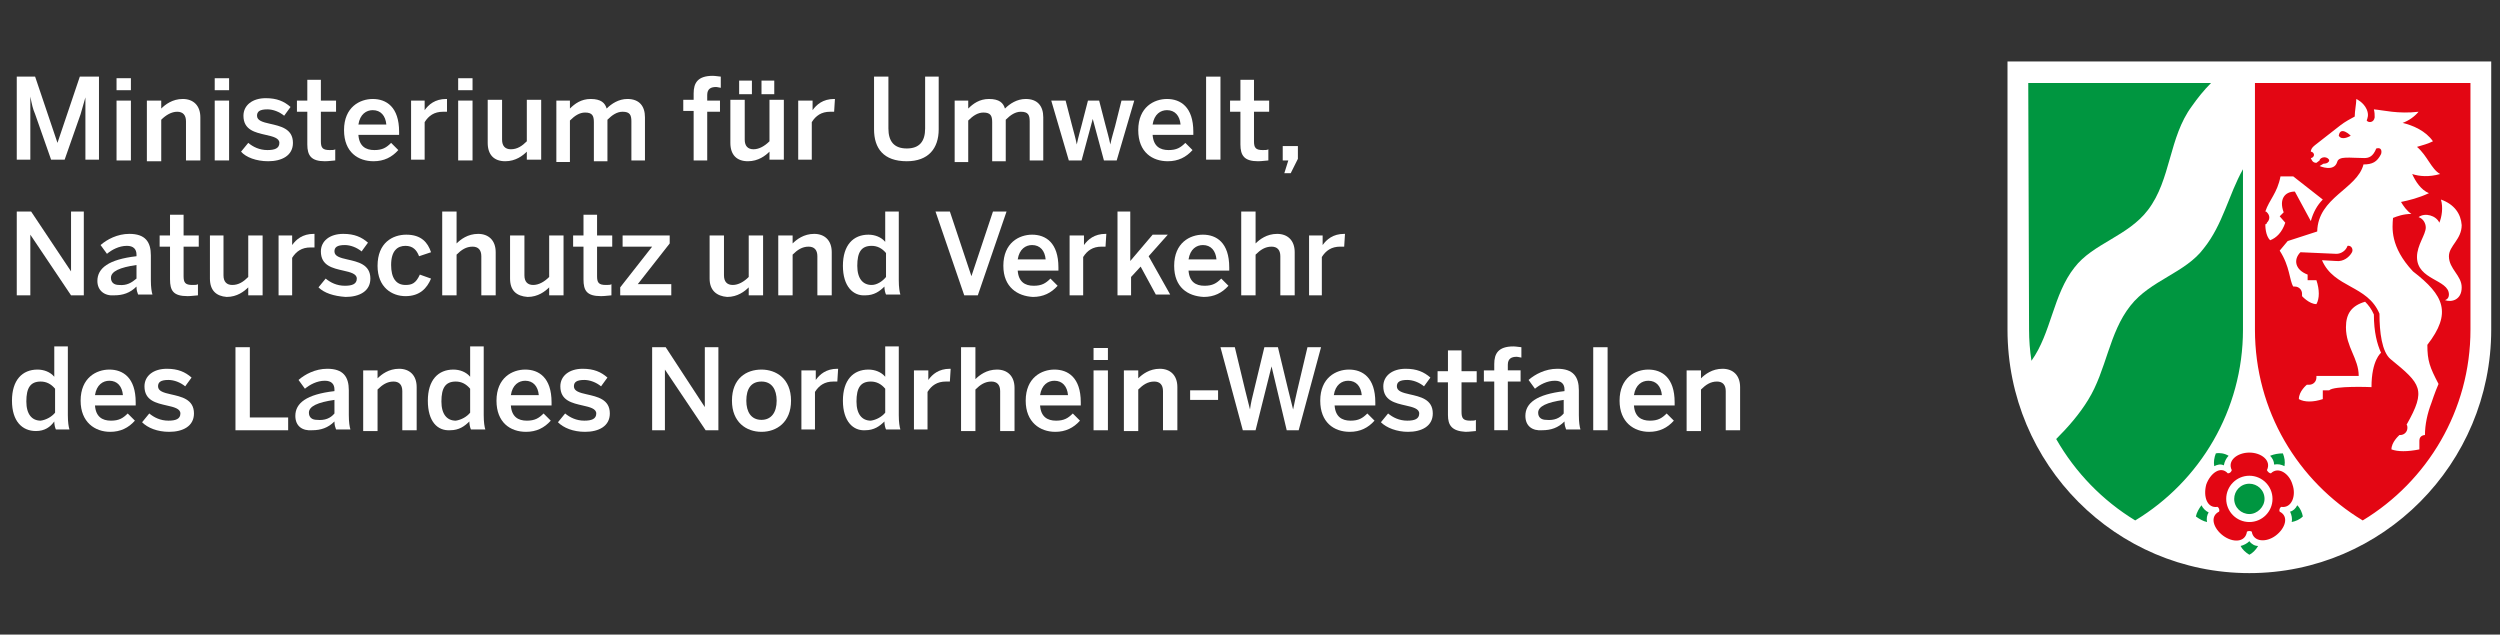 <?xml version="1.0" encoding="utf-8"?>
<!-- Generator: Adobe Illustrator 26.5.0, SVG Export Plug-In . SVG Version: 6.00 Build 0)  -->
<svg version="1.2" baseProfile="tiny" id="Ebene_1" xmlns="http://www.w3.org/2000/svg" xmlns:xlink="http://www.w3.org/1999/xlink"
	 x="0px" y="0px" viewBox="0 0 313.2 79.5" overflow="visible" xml:space="preserve">
<rect x="0" y="0" width="313.2" height="79.5" fill="#333333" stroke="none"/>
<path id="Weiß" fill-rule="evenodd" fill="#FFFFFF" d="M281.8,71.4c-16.6,0-30-13.5-30-30.2V8h60v33.3
	C311.8,57.9,298.4,71.4,281.8,71.4z"/>
<path id="Schwarz" fill-rule="evenodd" fill="#FFFFFF" d="M311,41.3c0,16.2-13.1,29.3-29.2,29.3s-29.2-13.1-29.2-29.3V8.9H311V41.3z
	 M312.1,7.7v33.6c0,16.8-13.6,30.5-30.3,30.5c-16.7,0-30.3-13.6-30.3-30.5V7.7H312.1z"/>
<path id="Grün" fill="#009640" d="M281,21.2v20.1c0,10.1-5.4,19-13.5,23.9c-4.1-2.5-7.5-6-9.9-10.2c1.5-1.5,2.9-3.1,4-4.9
	c2.3-3.7,2.6-8.4,5.3-11.8c2.5-3.2,6.9-4.1,9.2-7.2C278.5,28.1,279.2,24.4,281,21.2z M254.1,10.4H277c-0.9,0.9-1.7,1.9-2.4,2.9
	c-2.9,3.9-2.6,9.2-5.5,13c-2.5,3.3-6.9,4.2-9.2,7.2c-2.7,3.4-2.9,8.2-5.4,11.7c-0.2-1.3-0.3-2.6-0.3-3.9L254.1,10.4L254.1,10.4z
	 M281.8,64.4c-1,0-1.9-0.8-1.9-1.9c0-1,0.8-1.9,1.9-1.9c1,0,1.9,0.8,1.9,1.9C283.7,63.5,282.8,64.4,281.8,64.4z M287.8,63.3
	c0.4,0.4,0.6,0.9,0.7,1.4c-0.4,0.4-0.9,0.6-1.4,0.7c0.1-0.4,0-0.9-0.2-1.3C287.3,64,287.6,63.7,287.8,63.3z M284.4,57.1
	c0.5-0.2,1-0.3,1.6-0.3c0.2,0.5,0.3,1,0.2,1.6c-0.4-0.2-0.8-0.3-1.3-0.2C284.9,57.8,284.7,57.4,284.4,57.1z M277.4,58.4
	c-0.1-0.5,0-1.1,0.2-1.6c0.5-0.1,1.1,0,1.6,0.3c-0.3,0.3-0.5,0.7-0.6,1.2C278.2,58.1,277.8,58.2,277.4,58.4z M276.5,65.4
	c-0.5-0.1-1-0.4-1.4-0.7c0.1-0.5,0.4-1,0.7-1.4c0.2,0.4,0.5,0.7,0.9,0.9C276.5,64.5,276.4,65,276.5,65.4z M282.9,68.4
	c-0.3,0.5-0.7,0.9-1.1,1.1c-0.5-0.3-0.9-0.7-1.1-1.1c0.4-0.1,0.8-0.3,1.1-0.6C282.1,68.2,282.5,68.4,282.9,68.4z"/>
<path id="Rot" fill-rule="evenodd" fill="#E30613" d="M284.7,62.5c0,1.6-1.3,2.9-2.9,2.9s-2.9-1.3-2.9-2.9s1.3-2.9,2.9-2.9
	C283.4,59.6,284.7,60.9,284.7,62.5z M278.5,67.1c-1.2-0.9-1.7-2.4-0.5-3c0.1-0.2,0-0.5-0.2-0.6c-1.3,0.2-1.8-1.3-1.4-2.8
	c0.5-1.4,1.8-2.4,2.7-1.4c0.2,0,0.4-0.1,0.5-0.4c-0.6-1.2,0.7-2.2,2.2-2.2s2.8,1,2.2,2.2c0.1,0.2,0.3,0.4,0.5,0.4
	c0.9-0.9,2.3,0,2.7,1.4c0.5,1.4-0.1,3-1.4,2.8c-0.2,0.1-0.3,0.4-0.2,0.6c1.2,0.6,0.7,2.1-0.5,3s-2.8,0.8-3-0.5
	c-0.2-0.1-0.4-0.1-0.6,0C281.3,68,279.7,68,278.5,67.1z M290.2,47.1h5.3c0-2.2-1.6-3.6-1.6-6.1c0-1.7,0.7-2.7,2.4-3.2
	c0.4,0.4,0.8,0.9,1.1,1.6c0,2.2,0.4,3.7,0.9,4.8c0,0-1.2,0.9-1.2,4.3c0,0-4.7-0.2-5.3,0.4H291V50c-1.2,0.4-2.3,0.4-3,0
	c0-1,1-1.8,1-1.8c0.1,0,0.2,0,0.3,0c0.5,0,0.9-0.4,0.9-0.9C290.2,47.3,290.2,47.2,290.2,47.1z M284.4,30.1c-0.6-0.6-0.6-1.8-0.6-2
	c0.1,0,0.2-0.1,0.2-0.2c0.4-0.4,0.4-0.9,0-1.3c-0.1-0.1-0.1-0.1-0.2-0.1c0.5-1.5,1.5-2.3,1.9-4.4h1.6L291,25
	c-0.7,0.7-1.2,1.6-1.5,2.7l-2-3.7c-1.3,0-2,1-1.4,2.6l-0.5,0.5l0.7,0.8C285.9,29.1,285.2,29.8,284.4,30.1z M299.6,56.3
	c0-0.9,0.9-1.7,1-1.8h0.1c0.5,0,0.9-0.4,0.9-0.9c0-0.1,0-0.3-0.1-0.4c2.5-4.4,1.8-5.1-2-8.2c-1.1-0.9-1.4-3.4-1.4-5.7
	c-1.5-3.6-5.7-3.2-7.2-6.7l1.8,0.1c0.9,0.1,1.6-0.5,1.9-1c0.3-0.4,0-1-0.5-0.9c-0.2,0.6-0.8,1-1.4,1l-4.5-0.2
	c-0.9,0.9-0.7,2.2,0.9,2.8v0.7h1.1c0.4,1.2,0.4,2.3,0,3c-0.9,0-1.8-1-1.8-1c0-0.1,0-0.2,0-0.3c0-0.5-0.4-0.9-0.9-0.9
	c-0.1,0-0.1,0-0.2,0c-0.5-0.8-0.4-2.5-1.7-4.5l1-1.2l3.7-1.2c0.1-4.3,5-5.3,5.8-8.4c1.1,0,1.7-0.3,2.2-1.3c0.1-0.3,0.1-0.9-0.6-0.7
	c-0.4,1-0.9,1.2-1.5,1.2c-1.8,0-3.2-0.3-3.4,0.5c-0.4,1.3-2.2,0.5-2.2,0.5l0.5-0.3h0.1c0.3,0,0.6-0.2,0.6-0.4c0-0.2-0.3-0.4-0.6-0.4
	c-0.3,0-0.6,0.2-0.6,0.4l0,0l-0.4,0.3c-0.5,0-0.6-0.4-0.7-0.6c0.2,0,0.4-0.2,0.4-0.4c0-0.2-0.2-0.4-0.4-0.4c0-0.2,0.1-0.5,0.5-0.8
	l3.2-2.5c0.5-0.4,1.4-0.9,1.8-1.1c0-0.7,0.2-1.6,0.2-2.2c0,0,0.9,0.4,1.3,1.3c0.3,0.7,0.1,1.1,0,1.4c0.2,0.3,0.9,0.3,1-0.4
	c0-0.3,0-0.6-0.1-1c1.2,0.1,3,0.6,5.6,0.3c-0.5,0.6-1.2,1.1-2,1.4c1.3,0.3,2.9,1,3.8,2.3c-0.6,0.3-1.3,0.5-2,0.7
	c1.3,1.1,1.8,2.8,2.9,3.4c-1.4,0.4-2.6,0.3-3.5,0c0.4,0.9,1.1,2,2.1,2.4c-1.3,0.6-2.5,0.9-3.5,1.1c0.3,0.5,0.7,1.1,1.3,1.5
	c-1,0-1.8,0.3-2.3,0.5c-0.1,1.2-0.4,3.6,2.5,6.7c3.9,3,4.9,5.2,1.8,9.2c0,2,0.3,2.8,1.4,4.9c-0.1,0.2-0.5,1.2-0.9,2.4
	c-0.5,1.3-0.8,2.7-0.8,4c0,0-0.7,0-0.7,0.7v1.1C301.6,56.6,300.4,56.6,299.6,56.3z M293,17c0.4,0.7,1.5,0,1.5,0S293.2,15.7,293,17z
	 M308.4,28.2c0,1.8-1.6,2.6-1.6,3.9c0,1.6,1.6,2.4,1.6,3.9c0,1.6-1.3,1.9-2.1,1.6c0,0,0.5-0.1,0.5-0.7c0-1.9-4-1.8-4-4.7
	c0-1.5,1.1-2.8,1.1-3.7c0-0.5-0.3-1.1-0.9-1.3c0.8-0.6,2.2-0.2,2.6,0.7c0.3-0.7,0.5-1.9,0.2-2.9C307.5,25.6,308.3,26.8,308.4,28.2
	L308.4,28.2z M282.6,10.4h26.9v30.9c0,10.1-5.4,19-13.5,23.9c-8.1-4.9-13.5-13.7-13.5-23.9V10.4H282.6z"/>
<g>
	<path fill="#FFFFFF" d="M2.1,9.6h2.3l2.8,8.3l0,0L10,9.6h2.4V20h-1.7v-7.8l0,0c-0.2,0.7-0.4,1.4-0.6,2.1l-2,5.7H6.4l-2-5.7
		c-0.3-0.7-0.4-1.2-0.6-2.2l0,0V20H2.1V9.6z"/>
	<path fill="#FFFFFF" d="M14.6,9.8h1.8v1.5h-1.8C14.6,11.3,14.6,9.8,14.6,9.8z M14.6,12.6h1.8v7.5h-1.8
		C14.6,20.1,14.6,12.6,14.6,12.6z"/>
	<path fill="#FFFFFF" d="M18.4,12.6h1.8v1c0.5-0.5,1.4-1.2,2.7-1.2c1.3,0,2.2,0.8,2.2,2.3v5.4h-1.8v-4.9c0-0.8-0.4-1.2-1.1-1.2
		s-1.4,0.4-2,1v5.2h-1.8C18.4,20.2,18.4,12.6,18.4,12.6z"/>
	<path fill="#FFFFFF" d="M26.9,9.8h1.8v1.5h-1.8V9.8z M26.9,12.6h1.8v7.5h-1.8V12.6z"/>
	<path fill="#FFFFFF" d="M30.2,19l0.9-1.1c0.6,0.5,1.4,0.9,2.4,0.9c0.9,0,1.5-0.2,1.5-0.9c0-0.6-0.8-0.8-1.7-1
		c-1.3-0.3-2.8-0.6-2.8-2.4c0-1.3,1.1-2.2,2.8-2.2c1.4,0,2.3,0.4,3.1,1.1l-0.8,1.1c-0.6-0.5-1.4-0.8-2.1-0.8c-1,0-1.3,0.3-1.3,0.8
		c0,0.6,0.7,0.8,1.6,1c1.3,0.3,2.9,0.6,2.9,2.4c0,1.6-1.4,2.3-3.1,2.3C32.1,20.2,30.8,19.7,30.2,19z"/>
	<path fill="#FFFFFF" d="M38.5,18.1V14h-1.3v-1.4h1.3V10h1.7v2.6h1.9V14h-1.9v3.7c0,0.8,0.2,1.1,1.1,1.1c0.3,0,0.6,0,0.7-0.1v1.4
		c-0.2,0-0.8,0.1-1.3,0.1C39,20.2,38.5,19.5,38.5,18.1z"/>
	<path fill="#FFFFFF" d="M43.1,16.3c0-2.9,2-3.9,3.6-3.9c1.7,0,3.3,1,3.3,4.1v0.4h-5.1c0.1,1.4,0.9,1.9,2,1.9c1,0,1.5-0.3,2.1-0.9
		l0.9,0.9c-0.8,0.9-1.8,1.4-3.1,1.4C44.9,20.2,43.1,19.1,43.1,16.3z M48.4,15.6c-0.1-1.1-0.7-1.8-1.7-1.8c-0.8,0-1.6,0.5-1.8,1.8
		H48.4z"/>
	<path fill="#FFFFFF" d="M51.5,12.6h1.7v1.2l0,0c0.5-0.7,1.3-1.4,2.7-1.4H56V14c-0.1,0-0.4,0-0.5,0c-1.1,0-1.8,0.5-2.3,1.3V20h-1.7
		V12.6z"/>
	<path fill="#FFFFFF" d="M57.4,9.8h1.8v1.5h-1.8V9.8z M57.4,12.6h1.8v7.5h-1.8V12.6z"/>
	<path fill="#FFFFFF" d="M61.1,17.9v-5.4h1.8v5c0,0.8,0.4,1.2,1.1,1.2c0.8,0,1.4-0.4,2-1v-5.2h1.8V20H66v-1
		c-0.5,0.5-1.4,1.2-2.7,1.2C61.9,20.2,61.1,19.4,61.1,17.9z"/>
	<path fill="#FFFFFF" d="M69.7,12.6h1.7v1c0.6-0.6,1.4-1.2,2.6-1.2c1.3,0,1.8,0.5,2,1.2c0.6-0.6,1.5-1.2,2.6-1.2
		c1.5,0,2.2,0.9,2.2,2.3v5.4h-1.7v-4.9c0-0.8-0.2-1.2-1.1-1.2c-0.7,0-1.3,0.4-1.9,1v5.2h-1.7v-4.9c0-0.8-0.2-1.2-1.1-1.2
		c-0.7,0-1.3,0.4-1.9,1v5.2h-1.7V12.6z"/>
	<path fill="#FFFFFF" d="M86.9,13.9h-1.3v-1.4h1.3v-0.8c0-1.3,0.5-2.2,2.4-2.2c0.3,0,0.9,0.1,1,0.1V11c-0.1,0-0.4-0.1-0.6-0.1
		c-0.6,0-1.1,0.2-1.1,1v0.7h1.6V14h-1.6v6.1h-1.7C86.9,20.1,86.9,13.9,86.9,13.9z"/>
	<path fill="#FFFFFF" d="M91.5,17.9v-5.4h1.8v5c0,0.8,0.4,1.2,1.1,1.2s1.4-0.4,2-1v-5.2h1.8V20h-1.8v-1c-0.5,0.5-1.4,1.2-2.7,1.2
		C92.3,20.2,91.5,19.4,91.5,17.9z M92.6,10.1h1.6v1.7h-1.6V10.1z M95.4,10.1H97v1.7h-1.6V10.1z"/>
	<path fill="#FFFFFF" d="M100.1,12.6h1.7v1.2l0,0c0.5-0.7,1.3-1.4,2.7-1.4h0.1l-0.1,1.6c-0.1,0-0.4,0-0.5,0c-1.1,0-1.8,0.5-2.3,1.3
		V20H100v-7.4H100.1z"/>
	<path fill="#FFFFFF" d="M109.5,16.2V9.6h1.8v6.5c0,1.6,0.7,2.5,2.3,2.5c1.6,0,2.3-0.9,2.3-2.5V9.6h1.7v6.6c0,2.4-1.3,4-4,4
		C110.7,20.2,109.5,18.6,109.5,16.2z"/>
	<path fill="#FFFFFF" d="M119.6,12.6h1.7v1c0.6-0.6,1.4-1.2,2.6-1.2c1.3,0,1.8,0.5,2,1.2c0.6-0.6,1.5-1.2,2.6-1.2
		c1.5,0,2.2,0.9,2.2,2.3v5.4H129v-4.9c0-0.8-0.2-1.2-1.1-1.2c-0.7,0-1.3,0.4-1.9,1v5.2h-1.7v-4.9c0-0.8-0.2-1.2-1.1-1.2
		c-0.7,0-1.3,0.4-1.9,1v5.2h-1.7C119.6,20.3,119.6,12.6,119.6,12.6z"/>
	<path fill="#FFFFFF" d="M131.7,12.6h1.8l0.8,3.1c0.2,0.8,0.4,1.4,0.6,2.4l0,0c0.2-1,0.4-1.6,0.6-2.4l0.8-3.1h1.4l0.8,3.1
		c0.2,0.8,0.4,1.4,0.6,2.4l0,0c0.2-1,0.4-1.5,0.6-2.3l0.8-3.2h1.6l-2.2,7.5h-1.6l-1.4-5.2l0,0l-1.4,5.2h-1.6L131.7,12.6z"/>
	<path fill="#FFFFFF" d="M142.6,16.3c0-2.9,2-3.9,3.6-3.9c1.7,0,3.3,1,3.3,4.1v0.4h-5.1c0.1,1.4,0.9,1.9,2,1.9c1,0,1.5-0.3,2.1-0.9
		l0.9,0.9c-0.8,0.9-1.8,1.4-3.1,1.4C144.4,20.2,142.6,19.1,142.6,16.3z M147.9,15.6c-0.1-1.1-0.7-1.8-1.7-1.8
		c-0.8,0-1.6,0.5-1.8,1.8H147.9z"/>
	<path fill="#FFFFFF" d="M151.1,9.6h1.8V20h-1.8V9.6z"/>
	<path fill="#FFFFFF" d="M155.4,18.1V14h-1.3v-1.4h1.3V10h1.7v2.6h1.9V14h-1.9v3.7c0,0.8,0.2,1.1,1.1,1.1c0.3,0,0.6,0,0.7-0.1v1.4
		c-0.2,0-0.8,0.1-1.3,0.1C155.9,20.2,155.4,19.5,155.4,18.1z"/>
	<path fill="#FFFFFF" d="M161.4,20.1h-0.7v-1.8h1.9v1.6l-0.9,1.8h-0.8L161.4,20.1z"/>
	<path fill="#FFFFFF" d="M2.1,26.5h1.8l5,7.5l0,0v-7.5h1.6V37H8.9l-5.1-7.6l0,0V37H2.1V26.5z"/>
	<path fill="#FFFFFF" d="M12.2,35.2c0-1.6,1.4-2.7,4.9-3.1v-0.2c0-0.7-0.4-1.1-1.2-1.1c-1,0-1.9,0.5-2.5,1l-0.8-1.1
		c0.8-0.7,2.1-1.4,3.6-1.4c2,0,2.7,1,2.7,2.7v3.1c0,0.9,0.1,1.5,0.2,1.8h-1.8c-0.1-0.3-0.2-0.5-0.2-1c-0.8,0.8-1.7,1.1-2.8,1.1
		C13.1,37.1,12.2,36.4,12.2,35.2z M17.1,34.9v-1.7c-2.1,0.3-3.2,0.8-3.2,1.6c0,0.6,0.4,0.9,1,0.9C15.9,35.8,16.5,35.4,17.1,34.9z"/>
	<path fill="#FFFFFF" d="M21.3,35v-4.1H20v-1.4h1.3v-2.6H23v2.6h1.9v1.4H23v3.7c0,0.8,0.2,1.1,1.1,1.1c0.3,0,0.6,0,0.7-0.1V37
		c-0.2,0-0.8,0.1-1.3,0.1C21.7,37.1,21.3,36.4,21.3,35z"/>
	<path fill="#FFFFFF" d="M26.3,34.9v-5.4H28v5c0,0.8,0.4,1.2,1.1,1.2c0.8,0,1.4-0.4,2-1v-5.2h1.8V37h-1.8v-1
		c-0.5,0.5-1.4,1.2-2.7,1.2C27.1,37.1,26.3,36.4,26.3,34.9z"/>
	<path fill="#FFFFFF" d="M34.9,29.5h1.7v1.2l0,0c0.5-0.7,1.3-1.4,2.7-1.4h0.1V31c-0.1,0-0.4,0-0.5,0c-1.1,0-1.8,0.5-2.3,1.3V37h-1.7
		V29.5z"/>
	<path fill="#FFFFFF" d="M39.9,36l0.9-1.1c0.6,0.5,1.4,0.9,2.4,0.9c0.9,0,1.5-0.2,1.5-0.9c0-0.6-0.8-0.8-1.7-1
		c-1.3-0.3-2.8-0.6-2.8-2.4c0-1.3,1.1-2.2,2.8-2.2c1.4,0,2.3,0.4,3.1,1.1l-0.8,1.1c-0.6-0.5-1.4-0.8-2.1-0.8c-1,0-1.3,0.3-1.3,0.8
		c0,0.6,0.7,0.8,1.6,1c1.3,0.3,2.9,0.6,2.9,2.4c0,1.6-1.4,2.3-3.1,2.3C41.8,37.1,40.6,36.7,39.9,36z"/>
	<path fill="#FFFFFF" d="M47.3,33.3c0-2.9,1.9-3.9,3.6-3.9c1.9,0,2.7,1,3.1,2.2l-1.5,0.5c-0.3-0.8-0.8-1.3-1.7-1.3
		c-1,0-1.8,0.6-1.8,2.4c0,1.6,0.6,2.5,1.8,2.5c0.8,0,1.3-0.2,1.8-1.3l1.4,0.5c-0.5,1.2-1.4,2.2-3.2,2.2C49.1,37.1,47.3,36,47.3,33.3
		z"/>
	<path fill="#FFFFFF" d="M55.4,26.5h1.8v4c0.5-0.5,1.4-1.2,2.7-1.2s2.2,0.8,2.2,2.3V37h-1.8v-4.9c0-0.8-0.4-1.2-1.1-1.2
		c-0.8,0-1.4,0.4-2,1V37h-1.8C55.4,37,55.4,26.5,55.4,26.5z"/>
	<path fill="#FFFFFF" d="M63.9,34.9v-5.4h1.8v5c0,0.8,0.4,1.2,1.1,1.2s1.4-0.4,2-1v-5.2h1.8V37h-1.8v-1c-0.5,0.5-1.4,1.2-2.7,1.2
		C64.7,37.1,63.9,36.4,63.9,34.9z"/>
	<path fill="#FFFFFF" d="M73.1,35v-4.1h-1.3v-1.4h1.3v-2.6h1.7v2.6h1.9v1.4h-1.9v3.7c0,0.8,0.2,1.1,1.1,1.1c0.3,0,0.6,0,0.7-0.1V37
		c-0.2,0-0.8,0.1-1.3,0.1C73.5,37.1,73.1,36.4,73.1,35z"/>
	<path fill="#FFFFFF" d="M77.7,36l4-5.1H78v-1.4h5.9v1l-4,5.1h4.2V37h-6.4V36z"/>
	<path fill="#FFFFFF" d="M88.9,34.9v-5.4h1.8v5c0,0.8,0.4,1.2,1.1,1.2s1.4-0.4,2-1v-5.2h1.8V37h-1.8v-1c-0.5,0.5-1.4,1.2-2.7,1.2
		C89.8,37.1,88.9,36.4,88.9,34.9z"/>
	<path fill="#FFFFFF" d="M97.5,29.5h1.8v1c0.5-0.5,1.4-1.2,2.7-1.2c1.3,0,2.2,0.8,2.2,2.3V37h-1.8v-4.9c0-0.8-0.4-1.2-1.1-1.2
		c-0.8,0-1.4,0.4-2,1V37h-1.8C97.5,37,97.5,29.5,97.5,29.5z"/>
	<path fill="#FFFFFF" d="M105.6,33.3c0-2.6,1.3-3.9,3.2-3.9c0.8,0,1.6,0.3,2.1,0.9v-3.8h1.7v8.6c0,0.9,0.1,1.5,0.2,1.8H111
		c-0.1-0.2-0.2-0.6-0.2-1c-0.6,0.6-1.3,1.1-2.4,1.1C106.9,37.1,105.6,35.9,105.6,33.3z M111,34.7v-3c-0.5-0.6-1.1-0.9-1.8-0.9
		c-1.3,0-1.8,0.8-1.8,2.5c0,1.6,0.7,2.4,1.8,2.4C109.9,35.7,110.6,35.2,111,34.7z"/>
	<path fill="#FFFFFF" d="M117.2,26.5h1.8l2.7,8.1l0,0l2.7-8.1h1.7L122.5,37h-1.7L117.2,26.5z"/>
	<path fill="#FFFFFF" d="M125.7,33.3c0-2.9,2-3.9,3.6-3.9c1.7,0,3.3,1,3.3,4.1v0.4h-5.1c0.1,1.4,0.9,1.9,2,1.9c1,0,1.5-0.3,2.1-0.9
		l0.9,0.9c-0.8,0.9-1.8,1.4-3.1,1.4C127.5,37.1,125.7,36,125.7,33.3z M131,32.5c-0.1-1.1-0.7-1.8-1.7-1.8c-0.8,0-1.6,0.5-1.8,1.8
		H131z"/>
	<path fill="#FFFFFF" d="M134.1,29.5h1.7v1.2l0,0c0.5-0.7,1.3-1.4,2.7-1.4h0.1l-0.1,1.6c-0.1,0-0.4,0-0.5,0c-1.1,0-1.8,0.5-2.3,1.3
		V37H134v-7.5H134.1z"/>
	<path fill="#FFFFFF" d="M139.9,26.5h1.7v6.2l2.8-3.3h1.9l-2.4,2.7l2.7,4.8h-1.8l-1.9-3.5l-1.2,1.3V37H140V26.5H139.9z"/>
	<path fill="#FFFFFF" d="M147.1,33.3c0-2.9,2-3.9,3.6-3.9c1.7,0,3.3,1,3.3,4.1v0.4h-5.1c0.1,1.4,0.9,1.9,2,1.9c1,0,1.5-0.3,2.1-0.9
		l0.9,0.9c-0.8,0.9-1.8,1.4-3.1,1.4C148.8,37.1,147.1,36,147.1,33.3z M152.4,32.5c-0.1-1.1-0.7-1.8-1.7-1.8c-0.8,0-1.6,0.5-1.8,1.8
		H152.4z"/>
	<path fill="#FFFFFF" d="M155.5,26.5h1.8v4c0.5-0.5,1.4-1.2,2.7-1.2s2.2,0.8,2.2,2.3V37h-1.8v-4.9c0-0.8-0.4-1.2-1.1-1.2
		c-0.8,0-1.4,0.4-2,1V37h-1.8L155.5,26.5L155.5,26.5z"/>
	<path fill="#FFFFFF" d="M164,29.5h1.7v1.2l0,0c0.5-0.7,1.3-1.4,2.7-1.4h0.1l-0.1,1.6c-0.1,0-0.4,0-0.5,0c-1.1,0-1.8,0.5-2.3,1.3V37
		H164V29.5z"/>
	<path fill="#FFFFFF" d="M1.5,50.2c0-2.6,1.3-3.9,3.2-3.9c0.8,0,1.6,0.3,2.1,0.9v-3.8h1.7V52c0,0.9,0.1,1.5,0.2,1.8H7
		c-0.1-0.2-0.2-0.6-0.2-1C6.3,53.5,5.6,54,4.5,54C2.8,54,1.5,52.8,1.5,50.2z M6.9,51.7v-3c-0.5-0.6-1.1-0.9-1.8-0.9
		c-1.3,0-1.8,0.8-1.8,2.5c0,1.6,0.7,2.4,1.8,2.4C5.8,52.6,6.5,52.2,6.9,51.7z"/>
	<path fill="#FFFFFF" d="M10.1,50.2c0-2.9,2-3.9,3.6-3.9c1.7,0,3.3,1,3.3,4.1v0.4h-5.1c0.1,1.4,0.9,1.9,2,1.9c1,0,1.5-0.3,2.1-0.9
		l0.9,0.9c-0.8,0.9-1.8,1.4-3.1,1.4C11.9,54.1,10.1,52.9,10.1,50.2z M15.4,49.5c-0.1-1.1-0.7-1.8-1.7-1.8c-0.8,0-1.6,0.5-1.8,1.8
		H15.4z"/>
	<path fill="#FFFFFF" d="M17.8,52.9l0.9-1.1c0.6,0.5,1.4,0.9,2.4,0.9c0.9,0,1.5-0.2,1.5-0.9c0-0.6-0.8-0.8-1.7-1
		c-1.3-0.3-2.8-0.6-2.8-2.4c0-1.3,1.1-2.2,2.8-2.2c1.4,0,2.3,0.4,3.1,1.1l-0.8,1.1c-0.6-0.5-1.4-0.8-2.1-0.8c-1,0-1.3,0.3-1.3,0.8
		c0,0.6,0.7,0.8,1.6,1c1.3,0.3,2.9,0.6,2.9,2.4c0,1.6-1.4,2.3-3.1,2.3C19.7,54.1,18.5,53.6,17.8,52.9z"/>
	<path fill="#FFFFFF" d="M29.5,43.5h1.8v8.8h4.8v1.6h-6.6C29.5,53.9,29.5,43.5,29.5,43.5z"/>
	<path fill="#FFFFFF" d="M37,52.1c0-1.6,1.4-2.7,4.9-3.1v-0.2c0-0.7-0.4-1.1-1.2-1.1c-1,0-1.9,0.5-2.5,1l-0.8-1.1
		c0.8-0.7,2.1-1.4,3.6-1.4c2,0,2.7,1,2.7,2.7V52c0,0.9,0.1,1.5,0.2,1.8h-1.8c-0.1-0.3-0.2-0.5-0.2-1c-0.8,0.8-1.7,1.1-2.8,1.1
		C37.9,54,37,53.4,37,52.1z M41.9,51.8v-1.7c-2.1,0.3-3.2,0.8-3.2,1.6c0,0.6,0.4,0.9,1,0.9C40.7,52.7,41.4,52.4,41.9,51.8z"/>
	<path fill="#FFFFFF" d="M45.5,46.4h1.8v1c0.5-0.5,1.4-1.2,2.7-1.2s2.2,0.8,2.2,2.3v5.4h-1.8V49c0-0.8-0.4-1.2-1.1-1.2
		c-0.8,0-1.4,0.4-2,1V54h-1.8C45.5,54,45.5,46.4,45.5,46.4z"/>
	<path fill="#FFFFFF" d="M53.6,50.2c0-2.6,1.3-3.9,3.2-3.9c0.8,0,1.6,0.3,2.1,0.9v-3.8h1.7V52c0,0.9,0.1,1.5,0.2,1.8H59
		c-0.1-0.2-0.2-0.6-0.2-1c-0.6,0.6-1.3,1.1-2.4,1.1C54.8,54,53.6,52.8,53.6,50.2z M58.9,51.7v-3c-0.5-0.6-1.1-0.9-1.8-0.9
		c-1.3,0-1.8,0.8-1.8,2.5c0,1.6,0.7,2.4,1.8,2.4C57.8,52.6,58.5,52.2,58.9,51.7z"/>
	<path fill="#FFFFFF" d="M62.2,50.2c0-2.9,2-3.9,3.6-3.9c1.7,0,3.3,1,3.3,4.1v0.4H64c0.1,1.4,0.9,1.9,2,1.9c1,0,1.5-0.3,2.1-0.9
		l0.9,0.9c-0.8,0.9-1.8,1.4-3.1,1.4C63.9,54.1,62.2,52.9,62.2,50.2z M67.5,49.5c-0.1-1.1-0.7-1.8-1.7-1.8c-0.8,0-1.6,0.5-1.8,1.8
		H67.5z"/>
	<path fill="#FFFFFF" d="M69.9,52.9l0.9-1.1c0.6,0.5,1.4,0.9,2.4,0.9c0.9,0,1.5-0.2,1.5-0.9c0-0.6-0.8-0.8-1.7-1
		c-1.3-0.3-2.8-0.6-2.8-2.4c0-1.3,1.1-2.2,2.8-2.2c1.4,0,2.3,0.4,3.1,1.1l-0.8,1.1c-0.6-0.5-1.4-0.8-2.1-0.8c-1,0-1.3,0.3-1.3,0.8
		c0,0.6,0.7,0.8,1.6,1c1.3,0.3,2.9,0.6,2.9,2.4c0,1.6-1.4,2.3-3.1,2.3C71.8,54.1,70.6,53.6,69.9,52.9z"/>
	<path fill="#FFFFFF" d="M81.6,43.5h1.8l4.9,7.5l0,0v-7.5H90v10.4h-1.6l-5.1-7.6l0,0v7.6h-1.6V43.5H81.6z"/>
	<path fill="#FFFFFF" d="M91.7,50.2c0-2.8,1.8-3.9,3.7-3.9c1.8,0,3.7,1.1,3.7,3.9c0,2.7-1.8,3.9-3.7,3.9S91.7,52.9,91.7,50.2z
		 M97.3,50.2c0-1.4-0.6-2.4-1.9-2.4s-1.9,0.9-1.9,2.4c0,1.4,0.6,2.4,1.9,2.4C96.6,52.6,97.3,51.7,97.3,50.2z"/>
	<path fill="#FFFFFF" d="M100.5,46.4h1.7v1.2l0,0c0.5-0.7,1.3-1.4,2.7-1.4h0.1l-0.1,1.6c-0.1,0-0.4,0-0.5,0c-1.1,0-1.8,0.5-2.3,1.3
		v4.7h-1.7v-7.4H100.5z"/>
	<path fill="#FFFFFF" d="M105.6,50.2c0-2.6,1.3-3.9,3.2-3.9c0.8,0,1.6,0.3,2.1,0.9v-3.8h1.7V52c0,0.9,0.1,1.5,0.2,1.8H111
		c-0.1-0.2-0.2-0.6-0.2-1c-0.6,0.6-1.3,1.1-2.4,1.1C106.9,54,105.6,52.8,105.6,50.2z M110.9,51.7v-3c-0.5-0.6-1.1-0.9-1.8-0.9
		c-1.3,0-1.8,0.8-1.8,2.5c0,1.6,0.7,2.4,1.8,2.4C109.8,52.6,110.5,52.2,110.9,51.7z"/>
	<path fill="#FFFFFF" d="M114.6,46.4h1.7v1.2l0,0c0.5-0.7,1.3-1.4,2.7-1.4h0.1l-0.1,1.6c-0.1,0-0.4,0-0.5,0c-1.1,0-1.8,0.5-2.3,1.3
		v4.7h-1.7v-7.4H114.6z"/>
	<path fill="#FFFFFF" d="M120.4,43.5h1.8v4c0.5-0.5,1.4-1.2,2.7-1.2c1.3,0,2.2,0.8,2.2,2.3V54h-1.8v-5c0-0.8-0.4-1.2-1.1-1.2
		c-0.8,0-1.4,0.4-2,1V54h-1.8C120.4,54,120.4,43.5,120.4,43.5z"/>
	<path fill="#FFFFFF" d="M128.5,50.2c0-2.9,2-3.9,3.6-3.9c1.7,0,3.3,1,3.3,4.1v0.4h-5.1c0.1,1.4,0.9,1.9,2,1.9c1,0,1.5-0.3,2.1-0.9
		l0.9,0.9c-0.8,0.9-1.8,1.4-3.1,1.4C130.3,54.1,128.5,52.9,128.5,50.2z M133.8,49.5c-0.1-1.1-0.7-1.8-1.7-1.8
		c-0.8,0-1.6,0.5-1.8,1.8H133.8z"/>
	<path fill="#FFFFFF" d="M137,43.6h1.8v1.5H137V43.6z M137,46.4h1.8v7.5H137V46.4z"/>
	<path fill="#FFFFFF" d="M140.8,46.4h1.8v1c0.5-0.5,1.4-1.2,2.7-1.2s2.2,0.8,2.2,2.3v5.4h-1.8V49c0-0.8-0.4-1.2-1.1-1.2
		c-0.8,0-1.4,0.4-2,1V54h-1.8L140.8,46.4L140.8,46.4z"/>
	<path fill="#FFFFFF" d="M149.1,48.9h3.5v1.2h-3.5V48.9z"/>
	<path fill="#FFFFFF" d="M152.9,43.5h1.8l1.3,5.4c0.2,0.8,0.4,1.6,0.6,2.4l0,0c0.1-0.8,0.3-1.6,0.5-2.4l1.3-5.4h1.7l1.3,5.4
		c0.2,0.9,0.4,1.5,0.6,2.4l0,0c0.2-0.9,0.3-1.5,0.5-2.3l1.3-5.5h1.7l-2.8,10.4h-1.5l-1.9-8l0,0l-2,8h-1.6L152.9,43.5z"/>
	<path fill="#FFFFFF" d="M165.4,50.2c0-2.9,2-3.9,3.6-3.9c1.7,0,3.3,1,3.3,4.1v0.4h-5.1c0.1,1.4,0.9,1.9,2,1.9c1,0,1.5-0.3,2.1-0.9
		l0.9,0.9c-0.8,0.9-1.8,1.4-3.1,1.4C167.1,54.1,165.4,52.9,165.4,50.2z M170.6,49.5c-0.1-1.1-0.7-1.8-1.7-1.8
		c-0.8,0-1.6,0.5-1.8,1.8H170.6z"/>
	<path fill="#FFFFFF" d="M173,52.9l0.9-1.1c0.6,0.5,1.4,0.9,2.4,0.9c0.9,0,1.5-0.2,1.5-0.9c0-0.6-0.8-0.8-1.7-1
		c-1.3-0.3-2.8-0.6-2.8-2.4c0-1.3,1.1-2.2,2.8-2.2c1.4,0,2.3,0.4,3.1,1.1l-0.8,1.1c-0.6-0.5-1.4-0.8-2.1-0.8c-1,0-1.3,0.3-1.3,0.8
		c0,0.6,0.7,0.8,1.6,1c1.3,0.3,2.9,0.6,2.9,2.4c0,1.6-1.4,2.3-3.1,2.3C175,54.1,173.7,53.6,173,52.9z"/>
	<path fill="#FFFFFF" d="M181.4,52v-4.1h-1.3v-1.4h1.3v-2.6h1.7v2.6h1.9v1.4h-1.9v3.7c0,0.8,0.2,1.1,1.1,1.1c0.3,0,0.6,0,0.7-0.1V54
		c-0.2,0-0.8,0.1-1.3,0.1C181.9,54,181.4,53.3,181.4,52z"/>
	<path fill="#FFFFFF" d="M187.2,47.8h-1.3v-1.4h1.3v-0.8c0-1.3,0.5-2.2,2.4-2.2c0.3,0,0.9,0.1,1,0.1v1.3c-0.1,0-0.4-0.1-0.6-0.1
		c-0.6,0-1.1,0.2-1.1,1v0.7h1.6v1.4h-1.6v6.1h-1.7L187.2,47.8L187.2,47.8z"/>
	<path fill="#FFFFFF" d="M191.1,52.1c0-1.6,1.4-2.7,4.9-3.1v-0.2c0-0.7-0.4-1.1-1.2-1.1c-1,0-1.9,0.5-2.5,1l-0.8-1.1
		c0.8-0.7,2.1-1.4,3.6-1.4c2,0,2.7,1,2.7,2.7V52c0,0.9,0.1,1.5,0.2,1.8h-1.8c-0.1-0.3-0.2-0.5-0.2-1c-0.8,0.8-1.7,1.1-2.8,1.1
		C192,54,191.1,53.4,191.1,52.1z M195.9,51.8v-1.7c-2.1,0.3-3.2,0.8-3.2,1.6c0,0.6,0.4,0.9,1,0.9C194.7,52.7,195.4,52.4,195.9,51.8z
		"/>
	<path fill="#FFFFFF" d="M199.6,43.5h1.8v10.4h-1.8V43.5z"/>
	<path fill="#FFFFFF" d="M202.9,50.2c0-2.9,2-3.9,3.6-3.9c1.7,0,3.3,1,3.3,4.1v0.4h-5.1c0.1,1.4,0.9,1.9,2,1.9c1,0,1.5-0.3,2.1-0.9
		l0.9,0.9c-0.8,0.9-1.8,1.4-3.1,1.4C204.7,54.1,202.9,52.9,202.9,50.2z M208.2,49.5c-0.1-1.1-0.7-1.8-1.7-1.8
		c-0.8,0-1.6,0.5-1.8,1.8H208.2z"/>
	<path fill="#FFFFFF" d="M211.3,46.4h1.8v1c0.5-0.5,1.4-1.2,2.7-1.2s2.2,0.8,2.2,2.3v5.4h-1.8V49c0-0.8-0.4-1.2-1.1-1.2
		c-0.8,0-1.4,0.4-2,1V54h-1.8L211.3,46.4L211.3,46.4z"/>
</g>
</svg>
